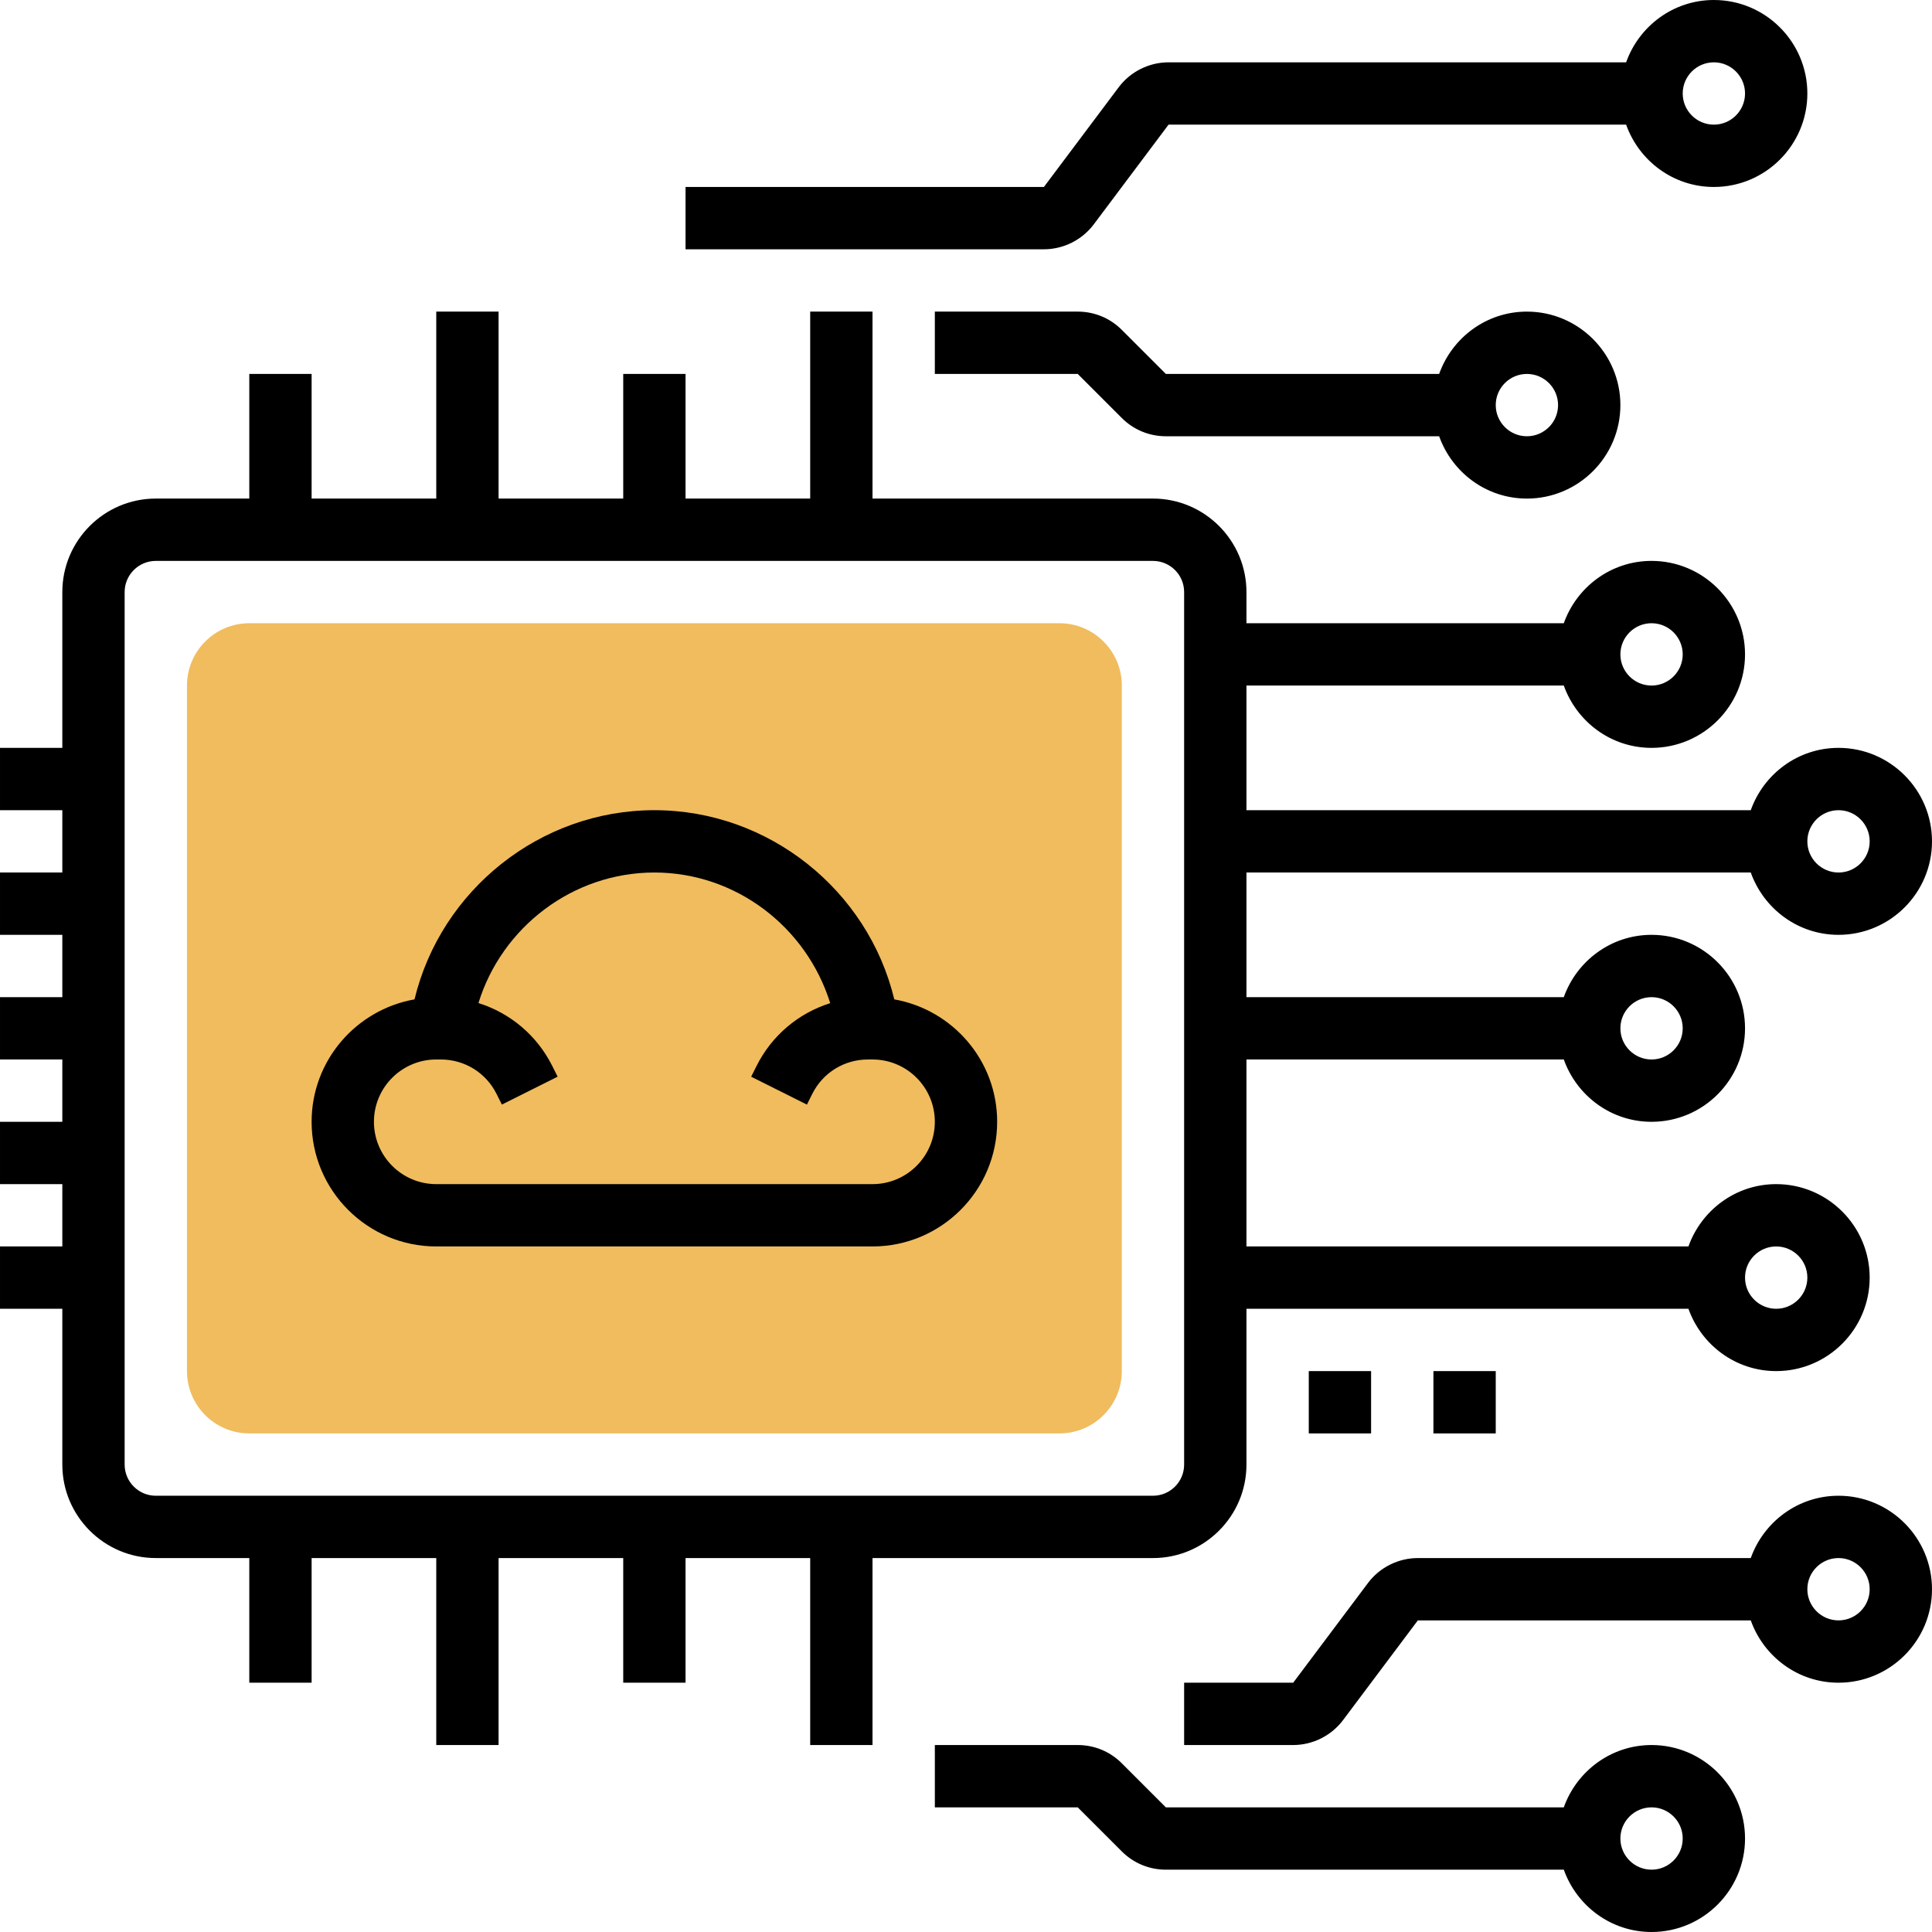 <svg xmlns="http://www.w3.org/2000/svg" id="_x33_0" height="512" viewBox="0 0 62 62" width="512"><g><g><g><path d="m34 46h-26c-1.103 0-2-.897-2-2v-22c0-1.103.897-2 2-2h26c1.103 0 2 .897 2 2v22c0 1.103-.897 2-2 2z" fill="#f0bc5e"></path></g></g><g><path d="m28.699 32.071c-.845-3.508-4.033-6.071-7.699-6.071-3.664 0-6.85 2.561-7.698 6.071-1.873.332-3.302 1.962-3.302 3.929 0 2.206 1.794 4 4 4h14c2.206 0 4-1.794 4-4 0-1.967-1.429-3.597-3.301-3.929zm-.699 5.929h-14c-1.103 0-2-.897-2-2s.897-2 2-2h.146c.762 0 1.448.424 1.789 1.105l.171.342 1.789-.895-.171-.342c-.495-.989-1.354-1.701-2.37-2.021.752-2.438 3.03-4.189 5.646-4.189 2.603 0 4.874 1.733 5.643 4.192-1.014.32-1.872 1.031-2.366 2.019l-.171.342 1.789.895.171-.342c.34-.682 1.026-1.106 1.788-1.106h.146c1.103 0 2 .897 2 2s-.897 2-2 2z"></path><path d="m37 50c1.654 0 3-1.346 3-3v-5h14.184c.414 1.161 1.514 2 2.816 2 1.654 0 3-1.346 3-3s-1.346-3-3-3c-1.302 0-2.402.839-2.816 2h-14.184v-6h10.184c.414 1.161 1.514 2 2.816 2 1.654 0 3-1.346 3-3s-1.346-3-3-3c-1.302 0-2.402.839-2.816 2h-10.184v-4h16.184c.414 1.161 1.514 2 2.816 2 1.654 0 3-1.346 3-3s-1.346-3-3-3c-1.302 0-2.402.839-2.816 2h-16.184v-4h10.184c.414 1.161 1.514 2 2.816 2 1.654 0 3-1.346 3-3s-1.346-3-3-3c-1.302 0-2.402.839-2.816 2h-10.184v-1c0-1.654-1.346-3-3-3h-9v-6h-2v6h-4v-4h-2v4h-4v-6h-2v6h-4v-4h-2v4h-3c-1.654 0-3 1.346-3 3v5h-2v2h2v2h-2v2h2v2h-2v2h2v2h-2v2h2v2h-2v2h2v5c0 1.654 1.346 3 3 3h3v4h2v-4h4v6h2v-6h4v4h2v-4h4v6h2v-6zm20-10c.551 0 1 .448 1 1s-.449 1-1 1-1-.448-1-1 .449-1 1-1zm-4-8c.551 0 1 .448 1 1s-.449 1-1 1-1-.448-1-1 .449-1 1-1zm6-6c.551 0 1 .448 1 1s-.449 1-1 1-1-.448-1-1 .449-1 1-1zm-6-6c.551 0 1 .448 1 1s-.449 1-1 1-1-.448-1-1 .449-1 1-1zm-49 27v-28c0-.552.449-1 1-1h32c.551 0 1 .448 1 1v28c0 .552-.449 1-1 1h-32c-.551 0-1-.448-1-1z"></path><path d="m53 56c-1.302 0-2.402.839-2.816 2h-12.77l-1.414-1.414c-.378-.378-.88-.586-1.414-.586h-4.586v2h4.586l1.414 1.414c.378.378.88.586 1.414.586h12.77c.414 1.161 1.514 2 2.816 2 1.654 0 3-1.346 3-3s-1.346-3-3-3zm0 4c-.551 0-1-.448-1-1s.449-1 1-1 1 .448 1 1-.449 1-1 1z"></path><path d="m59 48c-1.302 0-2.402.839-2.816 2h-10.684c-.627 0-1.225.3-1.6.8l-2.4 3.2h-3.5v2h3.5c.627 0 1.225-.3 1.6-.8l2.4-3.2h10.684c.414 1.161 1.514 2 2.816 2 1.654 0 3-1.346 3-3s-1.346-3-3-3zm0 4c-.551 0-1-.448-1-1s.449-1 1-1 1 .448 1 1-.449 1-1 1z"></path><path d="m42 44h2v2h-2z"></path><path d="m46 44h2v2h-2z"></path><path d="m46.184 12h-8.77l-1.414-1.414c-.378-.378-.88-.586-1.414-.586h-4.586v2h4.586l1.414 1.414c.378.378.88.586 1.414.586h8.77c.414 1.161 1.514 2 2.816 2 1.654 0 3-1.346 3-3s-1.346-3-3-3c-1.302 0-2.402.839-2.816 2zm3.816 1c0 .552-.449 1-1 1s-1-.448-1-1 .449-1 1-1 1 .448 1 1z"></path><path d="m35.1 7.2 2.4-3.2h14.684c.414 1.161 1.514 2 2.816 2 1.654 0 3-1.346 3-3s-1.346-3-3-3c-1.302 0-2.402.839-2.816 2h-14.684c-.627 0-1.225.3-1.6.8l-2.4 3.2h-11.5v2h11.5c.627 0 1.225-.3 1.6-.8zm19.9-5.2c.551 0 1 .448 1 1s-.449 1-1 1-1-.448-1-1 .449-1 1-1z"></path></g></g></svg>